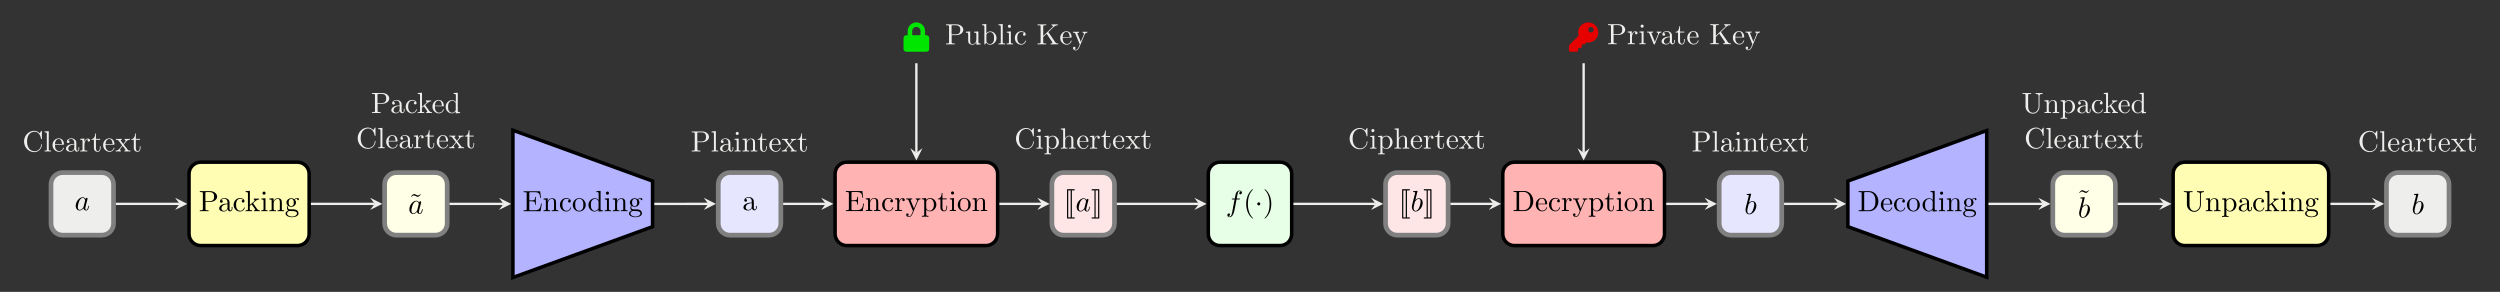 <?xml version="1.0" encoding="UTF-8"?>
<svg xmlns="http://www.w3.org/2000/svg" xmlns:xlink="http://www.w3.org/1999/xlink" width="849.629" height="99.195" viewBox="0 0 849.629 99.195">
<defs>
<g>
<g id="glyph-0-0">
<path d="M 1.156 2.375 C 1.156 2.438 1.203 2.5 1.266 2.5 L 3.672 2.5 C 3.734 2.5 3.781 2.438 3.781 2.375 L 3.781 2.203 C 3.781 2.141 3.734 2.094 3.672 2.094 L 2.797 2.094 L 2.797 -7.078 L 3.672 -7.078 C 3.734 -7.078 3.781 -7.125 3.781 -7.188 L 3.781 -7.359 C 3.781 -7.422 3.734 -7.484 3.672 -7.484 L 1.266 -7.484 C 1.203 -7.484 1.156 -7.422 1.156 -7.359 Z M 2.391 -7.078 L 2.391 2.094 L 1.562 2.094 L 1.562 -7.078 Z M 2.391 -7.078 "/>
</g>
<g id="glyph-0-1">
<path d="M 1.594 2.094 L 1.594 -7.078 L 2.438 -7.078 L 2.438 2.094 Z M 2.844 2.375 L 2.844 -7.359 C 2.844 -7.422 2.797 -7.484 2.734 -7.484 L 0.344 -7.484 C 0.297 -7.484 0.234 -7.422 0.234 -7.359 L 0.234 -7.188 C 0.234 -7.125 0.297 -7.078 0.344 -7.078 L 1.203 -7.078 L 1.203 2.094 L 0.344 2.094 C 0.297 2.094 0.234 2.141 0.234 2.203 L 0.234 2.375 C 0.234 2.438 0.297 2.5 0.344 2.5 L 2.734 2.5 C 2.797 2.5 2.844 2.438 2.844 2.375 Z M 2.844 2.375 "/>
</g>
<g id="glyph-1-0">
<path d="M 3.719 -3.766 C 3.531 -4.141 3.25 -4.406 2.797 -4.406 C 1.641 -4.406 0.406 -2.938 0.406 -1.484 C 0.406 -0.547 0.953 0.109 1.719 0.109 C 1.922 0.109 2.422 0.062 3.016 -0.641 C 3.094 -0.219 3.453 0.109 3.922 0.109 C 4.281 0.109 4.5 -0.125 4.672 -0.438 C 4.828 -0.797 4.969 -1.406 4.969 -1.422 C 4.969 -1.531 4.875 -1.531 4.844 -1.531 C 4.75 -1.531 4.734 -1.484 4.703 -1.344 C 4.531 -0.703 4.359 -0.109 3.953 -0.109 C 3.672 -0.109 3.656 -0.375 3.656 -0.562 C 3.656 -0.781 3.672 -0.875 3.781 -1.312 C 3.891 -1.719 3.906 -1.828 4 -2.203 L 4.359 -3.594 C 4.422 -3.875 4.422 -3.891 4.422 -3.938 C 4.422 -4.109 4.312 -4.203 4.141 -4.203 C 3.891 -4.203 3.75 -3.984 3.719 -3.766 Z M 3.078 -1.188 C 3.016 -1 3.016 -0.984 2.875 -0.812 C 2.438 -0.266 2.031 -0.109 1.75 -0.109 C 1.25 -0.109 1.109 -0.656 1.109 -1.047 C 1.109 -1.547 1.422 -2.766 1.656 -3.234 C 1.969 -3.812 2.406 -4.188 2.812 -4.188 C 3.453 -4.188 3.594 -3.375 3.594 -3.312 C 3.594 -3.25 3.578 -3.188 3.562 -3.141 Z M 3.078 -1.188 "/>
</g>
<g id="glyph-1-1">
<path d="M 3.656 -3.984 L 4.516 -3.984 C 4.719 -3.984 4.812 -3.984 4.812 -4.188 C 4.812 -4.297 4.719 -4.297 4.547 -4.297 L 3.719 -4.297 L 3.922 -5.438 C 3.969 -5.641 4.109 -6.344 4.172 -6.469 C 4.25 -6.656 4.422 -6.812 4.641 -6.812 C 4.672 -6.812 4.938 -6.812 5.125 -6.625 C 4.688 -6.594 4.578 -6.234 4.578 -6.094 C 4.578 -5.859 4.766 -5.734 4.953 -5.734 C 5.219 -5.734 5.5 -5.969 5.5 -6.344 C 5.5 -6.797 5.047 -7.031 4.641 -7.031 C 4.297 -7.031 3.672 -6.844 3.375 -5.859 C 3.312 -5.656 3.281 -5.547 3.047 -4.297 L 2.359 -4.297 C 2.156 -4.297 2.047 -4.297 2.047 -4.109 C 2.047 -3.984 2.141 -3.984 2.328 -3.984 L 2.984 -3.984 L 2.25 -0.047 C 2.062 0.922 1.891 1.828 1.375 1.828 C 1.328 1.828 1.094 1.828 0.891 1.641 C 1.359 1.609 1.453 1.25 1.453 1.109 C 1.453 0.875 1.266 0.75 1.078 0.75 C 0.812 0.75 0.531 0.984 0.531 1.359 C 0.531 1.797 0.969 2.047 1.375 2.047 C 1.922 2.047 2.328 1.453 2.5 1.078 C 2.828 0.453 3.047 -0.75 3.062 -0.828 Z M 3.656 -3.984 "/>
</g>
<g id="glyph-1-2">
<path d="M 2.375 -6.812 C 2.375 -6.812 2.375 -6.922 2.25 -6.922 C 2.031 -6.922 1.297 -6.844 1.031 -6.812 C 0.953 -6.812 0.844 -6.797 0.844 -6.625 C 0.844 -6.5 0.938 -6.5 1.094 -6.5 C 1.562 -6.5 1.578 -6.438 1.578 -6.328 C 1.578 -6.266 1.5 -5.922 1.453 -5.719 L 0.625 -2.469 C 0.516 -1.969 0.469 -1.797 0.469 -1.453 C 0.469 -0.516 1 0.109 1.734 0.109 C 2.906 0.109 4.141 -1.375 4.141 -2.812 C 4.141 -3.719 3.609 -4.406 2.812 -4.406 C 2.359 -4.406 1.938 -4.109 1.641 -3.812 Z M 1.453 -3.047 C 1.5 -3.266 1.5 -3.281 1.594 -3.391 C 2.078 -4.031 2.531 -4.188 2.797 -4.188 C 3.156 -4.188 3.422 -3.891 3.422 -3.25 C 3.422 -2.656 3.094 -1.516 2.906 -1.141 C 2.578 -0.469 2.125 -0.109 1.734 -0.109 C 1.391 -0.109 1.062 -0.375 1.062 -1.109 C 1.062 -1.312 1.062 -1.5 1.219 -2.125 Z M 1.453 -3.047 "/>
</g>
<g id="glyph-2-0">
<path d="M 1.359 -0.781 C 1.359 -0.422 1.328 -0.312 0.562 -0.312 L 0.328 -0.312 L 0.328 0 L 6.078 0 L 6.5 -2.578 L 6.25 -2.578 C 6 -1.031 5.766 -0.312 4.062 -0.312 L 2.734 -0.312 C 2.266 -0.312 2.25 -0.375 2.25 -0.703 L 2.25 -3.375 L 3.141 -3.375 C 4.109 -3.375 4.219 -3.047 4.219 -2.203 L 4.469 -2.203 L 4.469 -4.844 L 4.219 -4.844 C 4.219 -3.984 4.109 -3.672 3.141 -3.672 L 2.25 -3.672 L 2.25 -6.078 C 2.25 -6.406 2.266 -6.469 2.734 -6.469 L 4.016 -6.469 C 5.547 -6.469 5.812 -5.922 5.969 -4.531 L 6.219 -4.531 L 5.938 -6.781 L 0.328 -6.781 L 0.328 -6.469 L 0.562 -6.469 C 1.328 -6.469 1.359 -6.359 1.359 -6 Z M 1.359 -0.781 "/>
</g>
<g id="glyph-2-1">
<path d="M 1.094 -3.422 L 1.094 -0.75 C 1.094 -0.312 0.984 -0.312 0.312 -0.312 L 0.312 0 C 0.672 -0.016 1.172 -0.031 1.453 -0.031 C 1.703 -0.031 2.219 -0.016 2.562 0 L 2.562 -0.312 C 1.891 -0.312 1.781 -0.312 1.781 -0.75 L 1.781 -2.594 C 1.781 -3.625 2.5 -4.188 3.125 -4.188 C 3.766 -4.188 3.875 -3.656 3.875 -3.078 L 3.875 -0.75 C 3.875 -0.312 3.766 -0.312 3.094 -0.312 L 3.094 0 C 3.438 -0.016 3.953 -0.031 4.219 -0.031 C 4.469 -0.031 5 -0.016 5.328 0 L 5.328 -0.312 C 4.812 -0.312 4.562 -0.312 4.562 -0.609 L 4.562 -2.516 C 4.562 -3.375 4.562 -3.672 4.25 -4.031 C 4.109 -4.203 3.781 -4.406 3.203 -4.406 C 2.469 -4.406 2 -3.984 1.719 -3.359 L 1.719 -4.406 L 0.312 -4.297 L 0.312 -3.984 C 1.016 -3.984 1.094 -3.922 1.094 -3.422 Z M 1.094 -3.422 "/>
</g>
<g id="glyph-2-2">
<path d="M 1.172 -2.172 C 1.172 -3.797 1.984 -4.219 2.516 -4.219 C 2.609 -4.219 3.234 -4.203 3.578 -3.844 C 3.172 -3.812 3.109 -3.516 3.109 -3.391 C 3.109 -3.125 3.297 -2.938 3.562 -2.938 C 3.828 -2.938 4.031 -3.094 4.031 -3.406 C 4.031 -4.078 3.266 -4.469 2.5 -4.469 C 1.25 -4.469 0.344 -3.391 0.344 -2.156 C 0.344 -0.875 1.328 0.109 2.484 0.109 C 3.812 0.109 4.141 -1.094 4.141 -1.188 C 4.141 -1.281 4.031 -1.281 4 -1.281 C 3.922 -1.281 3.891 -1.25 3.875 -1.188 C 3.594 -0.266 2.938 -0.141 2.578 -0.141 C 2.047 -0.141 1.172 -0.562 1.172 -2.172 Z M 1.172 -2.172 "/>
</g>
<g id="glyph-2-3">
<path d="M 1.672 -3.312 L 1.672 -4.406 L 0.281 -4.297 L 0.281 -3.984 C 0.984 -3.984 1.062 -3.922 1.062 -3.422 L 1.062 -0.75 C 1.062 -0.312 0.953 -0.312 0.281 -0.312 L 0.281 0 C 0.672 -0.016 1.141 -0.031 1.422 -0.031 C 1.812 -0.031 2.281 -0.031 2.688 0 L 2.688 -0.312 L 2.469 -0.312 C 1.734 -0.312 1.719 -0.422 1.719 -0.781 L 1.719 -2.312 C 1.719 -3.297 2.141 -4.188 2.891 -4.188 C 2.953 -4.188 2.984 -4.188 3 -4.172 C 2.969 -4.172 2.766 -4.047 2.766 -3.781 C 2.766 -3.516 2.984 -3.359 3.203 -3.359 C 3.375 -3.359 3.625 -3.484 3.625 -3.797 C 3.625 -4.109 3.312 -4.406 2.891 -4.406 C 2.156 -4.406 1.797 -3.734 1.672 -3.312 Z M 1.672 -3.312 "/>
</g>
<g id="glyph-2-4">
<path d="M 4.141 -3.344 C 4.391 -3.984 4.906 -3.984 5.062 -3.984 L 5.062 -4.297 C 4.828 -4.281 4.547 -4.266 4.312 -4.266 C 4.141 -4.266 3.672 -4.281 3.453 -4.297 L 3.453 -3.984 C 3.766 -3.984 3.922 -3.812 3.922 -3.562 C 3.922 -3.453 3.906 -3.438 3.859 -3.312 L 2.844 -0.875 L 1.75 -3.547 C 1.703 -3.656 1.688 -3.688 1.688 -3.734 C 1.688 -3.984 2.047 -3.984 2.25 -3.984 L 2.25 -4.297 C 1.984 -4.281 1.328 -4.266 1.156 -4.266 C 0.891 -4.266 0.484 -4.281 0.188 -4.297 L 0.188 -3.984 C 0.672 -3.984 0.859 -3.984 1 -3.641 L 2.5 0 C 2.438 0.125 2.297 0.453 2.25 0.594 C 2.031 1.141 1.75 1.828 1.109 1.828 C 1.062 1.828 0.828 1.828 0.641 1.641 C 0.953 1.609 1.031 1.391 1.031 1.219 C 1.031 0.969 0.844 0.812 0.609 0.812 C 0.406 0.812 0.188 0.938 0.188 1.234 C 0.188 1.688 0.609 2.047 1.109 2.047 C 1.734 2.047 2.141 1.469 2.375 0.906 Z M 4.141 -3.344 "/>
</g>
<g id="glyph-2-5">
<path d="M 1.719 -3.75 L 1.719 -4.406 L 0.281 -4.297 L 0.281 -3.984 C 0.984 -3.984 1.062 -3.922 1.062 -3.484 L 1.062 1.172 C 1.062 1.625 0.953 1.625 0.281 1.625 L 0.281 1.938 C 0.625 1.922 1.141 1.906 1.391 1.906 C 1.672 1.906 2.172 1.922 2.516 1.938 L 2.516 1.625 C 1.859 1.625 1.75 1.625 1.75 1.172 L 1.75 -0.594 C 1.797 -0.422 2.219 0.109 2.969 0.109 C 4.156 0.109 5.188 -0.875 5.188 -2.156 C 5.188 -3.422 4.234 -4.406 3.109 -4.406 C 2.328 -4.406 1.906 -3.969 1.719 -3.75 Z M 1.75 -1.141 L 1.75 -3.359 C 2.031 -3.875 2.516 -4.156 3.031 -4.156 C 3.766 -4.156 4.359 -3.281 4.359 -2.156 C 4.359 -0.953 3.672 -0.109 2.938 -0.109 C 2.531 -0.109 2.156 -0.312 1.891 -0.719 C 1.75 -0.922 1.75 -0.938 1.75 -1.141 Z M 1.75 -1.141 "/>
</g>
<g id="glyph-2-6">
<path d="M 1.719 -3.984 L 3.156 -3.984 L 3.156 -4.297 L 1.719 -4.297 L 1.719 -6.125 L 1.469 -6.125 C 1.469 -5.312 1.172 -4.25 0.188 -4.203 L 0.188 -3.984 L 1.031 -3.984 L 1.031 -1.234 C 1.031 -0.016 1.969 0.109 2.328 0.109 C 3.031 0.109 3.312 -0.594 3.312 -1.234 L 3.312 -1.797 L 3.062 -1.797 L 3.062 -1.25 C 3.062 -0.516 2.766 -0.141 2.391 -0.141 C 1.719 -0.141 1.719 -1.047 1.719 -1.219 Z M 1.719 -3.984 "/>
</g>
<g id="glyph-2-7">
<path d="M 1.766 -4.406 L 0.375 -4.297 L 0.375 -3.984 C 1.016 -3.984 1.109 -3.922 1.109 -3.438 L 1.109 -0.75 C 1.109 -0.312 1 -0.312 0.328 -0.312 L 0.328 0 C 0.641 -0.016 1.188 -0.031 1.422 -0.031 C 1.781 -0.031 2.125 -0.016 2.469 0 L 2.469 -0.312 C 1.797 -0.312 1.766 -0.359 1.766 -0.75 Z M 1.797 -6.141 C 1.797 -6.453 1.562 -6.672 1.281 -6.672 C 0.969 -6.672 0.75 -6.406 0.75 -6.141 C 0.75 -5.875 0.969 -5.609 1.281 -5.609 C 1.562 -5.609 1.797 -5.828 1.797 -6.141 Z M 1.797 -6.141 "/>
</g>
<g id="glyph-2-8">
<path d="M 4.688 -2.141 C 4.688 -3.406 3.703 -4.469 2.5 -4.469 C 1.25 -4.469 0.281 -3.375 0.281 -2.141 C 0.281 -0.844 1.312 0.109 2.484 0.109 C 3.688 0.109 4.688 -0.875 4.688 -2.141 Z M 2.5 -0.141 C 2.062 -0.141 1.625 -0.344 1.359 -0.812 C 1.109 -1.25 1.109 -1.859 1.109 -2.219 C 1.109 -2.609 1.109 -3.141 1.344 -3.578 C 1.609 -4.031 2.078 -4.25 2.484 -4.25 C 2.922 -4.25 3.344 -4.031 3.609 -3.594 C 3.875 -3.172 3.875 -2.594 3.875 -2.219 C 3.875 -1.859 3.875 -1.312 3.656 -0.875 C 3.422 -0.422 2.984 -0.141 2.5 -0.141 Z M 2.5 -0.141 "/>
</g>
<g id="glyph-2-9">
<path d="M 3.312 -0.75 C 3.359 -0.359 3.625 0.062 4.094 0.062 C 4.312 0.062 4.922 -0.078 4.922 -0.891 L 4.922 -1.453 L 4.672 -1.453 L 4.672 -0.891 C 4.672 -0.312 4.422 -0.25 4.312 -0.25 C 3.984 -0.25 3.938 -0.703 3.938 -0.75 L 3.938 -2.734 C 3.938 -3.156 3.938 -3.547 3.578 -3.922 C 3.188 -4.312 2.688 -4.469 2.219 -4.469 C 1.391 -4.469 0.703 -4 0.703 -3.344 C 0.703 -3.047 0.906 -2.875 1.172 -2.875 C 1.453 -2.875 1.625 -3.078 1.625 -3.328 C 1.625 -3.453 1.578 -3.781 1.109 -3.781 C 1.391 -4.141 1.875 -4.25 2.188 -4.25 C 2.688 -4.25 3.25 -3.859 3.25 -2.969 L 3.25 -2.609 C 2.734 -2.578 2.047 -2.547 1.422 -2.25 C 0.672 -1.906 0.422 -1.391 0.422 -0.953 C 0.422 -0.141 1.391 0.109 2.016 0.109 C 2.672 0.109 3.125 -0.297 3.312 -0.75 Z M 3.25 -2.391 L 3.25 -1.391 C 3.25 -0.453 2.531 -0.109 2.078 -0.109 C 1.594 -0.109 1.188 -0.453 1.188 -0.953 C 1.188 -1.5 1.609 -2.328 3.25 -2.391 Z M 3.25 -2.391 "/>
</g>
<g id="glyph-2-10">
<path d="M 3.781 -0.547 L 3.781 0.109 L 5.25 0 L 5.25 -0.312 C 4.562 -0.312 4.469 -0.375 4.469 -0.875 L 4.469 -6.922 L 3.047 -6.812 L 3.047 -6.5 C 3.734 -6.5 3.812 -6.438 3.812 -5.938 L 3.812 -3.781 C 3.531 -4.141 3.094 -4.406 2.562 -4.406 C 1.391 -4.406 0.344 -3.422 0.344 -2.141 C 0.344 -0.875 1.312 0.109 2.453 0.109 C 3.094 0.109 3.531 -0.234 3.781 -0.547 Z M 3.781 -3.219 L 3.781 -1.172 C 3.781 -1 3.781 -0.984 3.672 -0.812 C 3.375 -0.328 2.938 -0.109 2.5 -0.109 C 2.047 -0.109 1.688 -0.375 1.453 -0.75 C 1.203 -1.156 1.172 -1.719 1.172 -2.141 C 1.172 -2.5 1.188 -3.094 1.469 -3.547 C 1.688 -3.859 2.062 -4.188 2.609 -4.188 C 2.953 -4.188 3.375 -4.031 3.672 -3.594 C 3.781 -3.422 3.781 -3.406 3.781 -3.219 Z M 3.781 -3.219 "/>
</g>
<g id="glyph-2-11">
<path d="M 2.219 -1.719 C 1.344 -1.719 1.344 -2.719 1.344 -2.938 C 1.344 -3.203 1.359 -3.531 1.5 -3.781 C 1.578 -3.891 1.812 -4.172 2.219 -4.172 C 3.078 -4.172 3.078 -3.188 3.078 -2.953 C 3.078 -2.688 3.078 -2.359 2.922 -2.109 C 2.844 -2 2.609 -1.719 2.219 -1.719 Z M 1.062 -1.328 C 1.062 -1.359 1.062 -1.594 1.219 -1.797 C 1.609 -1.516 2.031 -1.484 2.219 -1.484 C 3.141 -1.484 3.828 -2.172 3.828 -2.938 C 3.828 -3.312 3.672 -3.672 3.422 -3.906 C 3.781 -4.25 4.141 -4.297 4.312 -4.297 C 4.344 -4.297 4.391 -4.297 4.422 -4.281 C 4.312 -4.25 4.25 -4.141 4.25 -4.016 C 4.25 -3.844 4.391 -3.734 4.547 -3.734 C 4.641 -3.734 4.828 -3.797 4.828 -4.031 C 4.828 -4.203 4.719 -4.516 4.328 -4.516 C 4.125 -4.516 3.688 -4.453 3.266 -4.047 C 2.844 -4.375 2.438 -4.406 2.219 -4.406 C 1.281 -4.406 0.594 -3.719 0.594 -2.953 C 0.594 -2.516 0.812 -2.141 1.062 -1.922 C 0.938 -1.781 0.75 -1.453 0.75 -1.094 C 0.75 -0.781 0.891 -0.406 1.203 -0.203 C 0.594 -0.047 0.281 0.391 0.281 0.781 C 0.281 1.5 1.266 2.047 2.484 2.047 C 3.656 2.047 4.688 1.547 4.688 0.766 C 4.688 0.422 4.562 -0.094 4.047 -0.375 C 3.516 -0.641 2.938 -0.641 2.328 -0.641 C 2.078 -0.641 1.656 -0.641 1.578 -0.656 C 1.266 -0.703 1.062 -1 1.062 -1.328 Z M 2.5 1.828 C 1.484 1.828 0.797 1.312 0.797 0.781 C 0.797 0.328 1.172 -0.047 1.609 -0.062 L 2.203 -0.062 C 3.062 -0.062 4.172 -0.062 4.172 0.781 C 4.172 1.328 3.469 1.828 2.5 1.828 Z M 2.5 1.828 "/>
</g>
<g id="glyph-2-12">
<path d="M 4.141 -6.516 L 3.984 -6.656 C 3.984 -6.656 3.609 -6.188 3.172 -6.188 C 2.938 -6.188 2.688 -6.328 2.516 -6.438 C 2.25 -6.594 2.078 -6.656 1.906 -6.656 C 1.531 -6.656 1.328 -6.438 0.828 -5.875 L 0.984 -5.734 C 0.984 -5.734 1.359 -6.203 1.797 -6.203 C 2.031 -6.203 2.281 -6.062 2.453 -5.969 C 2.719 -5.797 2.906 -5.734 3.078 -5.734 C 3.453 -5.734 3.641 -5.953 4.141 -6.516 Z M 4.141 -6.516 "/>
</g>
<g id="glyph-2-13">
<path d="M 2.266 -3.156 L 3.953 -3.156 C 5.141 -3.156 6.219 -3.953 6.219 -4.953 C 6.219 -5.938 5.234 -6.812 3.875 -6.812 L 0.344 -6.812 L 0.344 -6.5 L 0.594 -6.5 C 1.359 -6.5 1.375 -6.391 1.375 -6.031 L 1.375 -0.781 C 1.375 -0.422 1.359 -0.312 0.594 -0.312 L 0.344 -0.312 L 0.344 0 C 0.703 -0.031 1.438 -0.031 1.812 -0.031 C 2.188 -0.031 2.938 -0.031 3.297 0 L 3.297 -0.312 L 3.047 -0.312 C 2.281 -0.312 2.266 -0.422 2.266 -0.781 Z M 2.234 -3.406 L 2.234 -6.094 C 2.234 -6.438 2.25 -6.5 2.719 -6.5 L 3.609 -6.5 C 5.188 -6.5 5.188 -5.438 5.188 -4.953 C 5.188 -4.484 5.188 -3.406 3.609 -3.406 Z M 2.234 -3.406 "/>
</g>
<g id="glyph-2-14">
<path d="M 1.062 -0.75 C 1.062 -0.312 0.953 -0.312 0.281 -0.312 L 0.281 0 C 0.609 -0.016 1.078 -0.031 1.359 -0.031 C 1.672 -0.031 2.062 -0.016 2.469 0 L 2.469 -0.312 C 1.797 -0.312 1.688 -0.312 1.688 -0.75 L 1.688 -1.781 L 2.328 -2.328 C 3.094 -1.281 3.516 -0.719 3.516 -0.531 C 3.516 -0.344 3.344 -0.312 3.156 -0.312 L 3.156 0 C 3.422 -0.016 4.016 -0.031 4.234 -0.031 C 4.516 -0.031 4.812 -0.016 5.094 0 L 5.094 -0.312 C 4.719 -0.312 4.5 -0.312 4.125 -0.844 L 2.859 -2.625 C 2.844 -2.641 2.797 -2.703 2.797 -2.734 C 2.797 -2.766 3.516 -3.375 3.609 -3.453 C 4.234 -3.953 4.656 -3.984 4.859 -3.984 L 4.859 -4.297 C 4.578 -4.266 4.453 -4.266 4.172 -4.266 C 3.812 -4.266 3.188 -4.281 3.047 -4.297 L 3.047 -3.984 C 3.234 -3.984 3.344 -3.875 3.344 -3.734 C 3.344 -3.531 3.203 -3.422 3.125 -3.344 L 1.719 -2.141 L 1.719 -6.922 L 0.281 -6.812 L 0.281 -6.5 C 0.984 -6.5 1.062 -6.438 1.062 -5.938 Z M 1.062 -0.75 "/>
</g>
<g id="glyph-2-15">
<path d="M 3.297 2.391 C 3.297 2.359 3.297 2.344 3.125 2.172 C 1.891 0.922 1.562 -0.969 1.562 -2.5 C 1.562 -4.234 1.938 -5.969 3.172 -7.203 C 3.297 -7.328 3.297 -7.344 3.297 -7.375 C 3.297 -7.453 3.266 -7.484 3.203 -7.484 C 3.094 -7.484 2.203 -6.797 1.609 -5.531 C 1.109 -4.438 0.984 -3.328 0.984 -2.5 C 0.984 -1.719 1.094 -0.516 1.641 0.625 C 2.25 1.844 3.094 2.5 3.203 2.5 C 3.266 2.5 3.297 2.469 3.297 2.391 Z M 3.297 2.391 "/>
</g>
<g id="glyph-2-16">
<path d="M 2.875 -2.5 C 2.875 -3.266 2.766 -4.469 2.219 -5.609 C 1.625 -6.828 0.766 -7.484 0.672 -7.484 C 0.609 -7.484 0.562 -7.438 0.562 -7.375 C 0.562 -7.344 0.562 -7.328 0.75 -7.141 C 1.734 -6.156 2.297 -4.578 2.297 -2.5 C 2.297 -0.781 1.938 0.969 0.703 2.219 C 0.562 2.344 0.562 2.359 0.562 2.391 C 0.562 2.453 0.609 2.5 0.672 2.5 C 0.766 2.5 1.672 1.812 2.25 0.547 C 2.766 -0.547 2.875 -1.656 2.875 -2.5 Z M 2.875 -2.5 "/>
</g>
<g id="glyph-2-17">
<path d="M 0.344 -6.812 L 0.344 -6.5 L 0.594 -6.5 C 1.359 -6.5 1.375 -6.391 1.375 -6.031 L 1.375 -0.781 C 1.375 -0.422 1.359 -0.312 0.594 -0.312 L 0.344 -0.312 L 0.344 0 L 4 0 C 5.672 0 7.047 -1.469 7.047 -3.344 C 7.047 -5.25 5.703 -6.812 4 -6.812 Z M 2.719 -0.312 C 2.25 -0.312 2.234 -0.375 2.234 -0.703 L 2.234 -6.094 C 2.234 -6.438 2.25 -6.5 2.719 -6.5 L 3.719 -6.5 C 4.344 -6.5 5.031 -6.281 5.531 -5.578 C 5.969 -4.984 6.047 -4.125 6.047 -3.344 C 6.047 -2.25 5.859 -1.641 5.5 -1.156 C 5.297 -0.891 4.734 -0.312 3.734 -0.312 Z M 2.719 -0.312 "/>
</g>
<g id="glyph-2-18">
<path d="M 1.109 -2.516 C 1.172 -4 2.016 -4.25 2.359 -4.25 C 3.375 -4.25 3.484 -2.906 3.484 -2.516 Z M 1.109 -2.297 L 3.891 -2.297 C 4.109 -2.297 4.141 -2.297 4.141 -2.516 C 4.141 -3.5 3.594 -4.469 2.359 -4.469 C 1.203 -4.469 0.281 -3.438 0.281 -2.188 C 0.281 -0.859 1.328 0.109 2.469 0.109 C 3.688 0.109 4.141 -1 4.141 -1.188 C 4.141 -1.281 4.062 -1.312 4 -1.312 C 3.922 -1.312 3.891 -1.25 3.875 -1.172 C 3.531 -0.141 2.625 -0.141 2.531 -0.141 C 2.031 -0.141 1.641 -0.438 1.406 -0.812 C 1.109 -1.281 1.109 -1.938 1.109 -2.297 Z M 1.109 -2.297 "/>
</g>
<g id="glyph-2-19">
<path d="M 5.797 -2.297 C 5.797 -0.891 4.828 -0.094 3.891 -0.094 C 3.422 -0.094 2.25 -0.344 2.25 -2.234 L 2.25 -6.031 C 2.25 -6.391 2.266 -6.5 3.031 -6.5 L 3.266 -6.5 L 3.266 -6.812 C 2.922 -6.781 2.188 -6.781 1.797 -6.781 C 1.422 -6.781 0.672 -6.781 0.328 -6.812 L 0.328 -6.5 L 0.562 -6.5 C 1.328 -6.5 1.359 -6.391 1.359 -6.031 L 1.359 -2.266 C 1.359 -0.875 2.516 0.219 3.875 0.219 C 5.016 0.219 5.906 -0.703 6.078 -1.844 C 6.109 -2.047 6.109 -2.141 6.109 -2.531 L 6.109 -5.719 C 6.109 -6.047 6.109 -6.5 7.141 -6.5 L 7.141 -6.812 C 6.781 -6.797 6.297 -6.781 5.969 -6.781 C 5.609 -6.781 5.141 -6.797 4.781 -6.812 L 4.781 -6.5 C 5.797 -6.5 5.797 -6.031 5.797 -5.766 Z M 5.797 -2.297 "/>
</g>
<g id="glyph-2-20">
<path d="M 0.562 -3.406 C 0.562 -1.344 2.172 0.219 4.031 0.219 C 5.656 0.219 6.625 -1.172 6.625 -2.328 C 6.625 -2.422 6.625 -2.5 6.5 -2.5 C 6.391 -2.5 6.391 -2.438 6.375 -2.328 C 6.297 -0.906 5.234 -0.094 4.141 -0.094 C 3.531 -0.094 1.578 -0.422 1.578 -3.406 C 1.578 -6.375 3.531 -6.719 4.141 -6.719 C 5.219 -6.719 6.109 -5.812 6.312 -4.359 C 6.328 -4.219 6.328 -4.188 6.469 -4.188 C 6.625 -4.188 6.625 -4.219 6.625 -4.422 L 6.625 -6.781 C 6.625 -6.953 6.625 -7.031 6.516 -7.031 C 6.484 -7.031 6.438 -7.031 6.359 -6.906 L 5.859 -6.172 C 5.5 -6.531 4.984 -7.031 4.031 -7.031 C 2.156 -7.031 0.562 -5.438 0.562 -3.406 Z M 0.562 -3.406 "/>
</g>
<g id="glyph-2-21">
<path d="M 1.766 -6.922 L 0.328 -6.812 L 0.328 -6.5 C 1.031 -6.5 1.109 -6.438 1.109 -5.938 L 1.109 -0.75 C 1.109 -0.312 1 -0.312 0.328 -0.312 L 0.328 0 C 0.656 -0.016 1.188 -0.031 1.438 -0.031 C 1.688 -0.031 2.172 -0.016 2.547 0 L 2.547 -0.312 C 1.875 -0.312 1.766 -0.312 1.766 -0.75 Z M 1.766 -6.922 "/>
</g>
<g id="glyph-2-22">
<path d="M 2.859 -2.344 C 3.156 -2.719 3.531 -3.203 3.781 -3.469 C 4.094 -3.828 4.5 -3.984 4.969 -3.984 L 4.969 -4.297 C 4.703 -4.281 4.406 -4.266 4.141 -4.266 C 3.844 -4.266 3.312 -4.281 3.188 -4.297 L 3.188 -3.984 C 3.406 -3.969 3.484 -3.844 3.484 -3.672 C 3.484 -3.516 3.375 -3.391 3.328 -3.328 L 2.719 -2.547 L 1.938 -3.562 C 1.844 -3.656 1.844 -3.672 1.844 -3.734 C 1.844 -3.891 2 -3.984 2.188 -3.984 L 2.188 -4.297 C 1.938 -4.281 1.281 -4.266 1.109 -4.266 C 0.906 -4.266 0.438 -4.281 0.172 -4.297 L 0.172 -3.984 C 0.875 -3.984 0.875 -3.984 1.344 -3.375 L 2.328 -2.094 L 1.391 -0.906 C 0.922 -0.328 0.328 -0.312 0.125 -0.312 L 0.125 0 C 0.375 -0.016 0.688 -0.031 0.953 -0.031 C 1.234 -0.031 1.656 -0.016 1.891 0 L 1.891 -0.312 C 1.672 -0.344 1.609 -0.469 1.609 -0.625 C 1.609 -0.844 1.891 -1.172 2.5 -1.891 L 3.266 -0.891 C 3.344 -0.781 3.469 -0.625 3.469 -0.562 C 3.469 -0.469 3.375 -0.312 3.109 -0.312 L 3.109 0 C 3.406 -0.016 3.969 -0.031 4.188 -0.031 C 4.453 -0.031 4.844 -0.016 5.141 0 L 5.141 -0.312 C 4.609 -0.312 4.422 -0.328 4.203 -0.625 Z M 2.859 -2.344 "/>
</g>
<g id="glyph-2-23">
<path d="M 1.094 -0.75 C 1.094 -0.312 0.984 -0.312 0.312 -0.312 L 0.312 0 C 0.672 -0.016 1.172 -0.031 1.453 -0.031 C 1.703 -0.031 2.219 -0.016 2.562 0 L 2.562 -0.312 C 1.891 -0.312 1.781 -0.312 1.781 -0.75 L 1.781 -2.594 C 1.781 -3.625 2.5 -4.188 3.125 -4.188 C 3.766 -4.188 3.875 -3.656 3.875 -3.078 L 3.875 -0.75 C 3.875 -0.312 3.766 -0.312 3.094 -0.312 L 3.094 0 C 3.438 -0.016 3.953 -0.031 4.219 -0.031 C 4.469 -0.031 5 -0.016 5.328 0 L 5.328 -0.312 C 4.812 -0.312 4.562 -0.312 4.562 -0.609 L 4.562 -2.516 C 4.562 -3.375 4.562 -3.672 4.25 -4.031 C 4.109 -4.203 3.781 -4.406 3.203 -4.406 C 2.359 -4.406 1.922 -3.812 1.75 -3.422 L 1.75 -6.922 L 0.312 -6.812 L 0.312 -6.5 C 1.016 -6.5 1.094 -6.438 1.094 -5.938 Z M 1.094 -0.75 "/>
</g>
<g id="glyph-2-24">
<path d="M 3.891 -0.781 L 3.891 0.109 L 5.328 0 L 5.328 -0.312 C 4.641 -0.312 4.562 -0.375 4.562 -0.875 L 4.562 -4.406 L 3.094 -4.297 L 3.094 -3.984 C 3.781 -3.984 3.875 -3.922 3.875 -3.422 L 3.875 -1.656 C 3.875 -0.781 3.391 -0.109 2.656 -0.109 C 1.828 -0.109 1.781 -0.578 1.781 -1.094 L 1.781 -4.406 L 0.312 -4.297 L 0.312 -3.984 C 1.094 -3.984 1.094 -3.953 1.094 -3.078 L 1.094 -1.578 C 1.094 -0.797 1.094 0.109 2.609 0.109 C 3.172 0.109 3.609 -0.172 3.891 -0.781 Z M 3.891 -0.781 "/>
</g>
<g id="glyph-2-25">
<path d="M 1.719 -3.766 L 1.719 -6.922 L 0.281 -6.812 L 0.281 -6.5 C 0.984 -6.5 1.062 -6.438 1.062 -5.938 L 1.062 0 L 1.312 0 C 1.312 -0.016 1.391 -0.156 1.672 -0.625 C 1.812 -0.391 2.234 0.109 2.969 0.109 C 4.156 0.109 5.188 -0.875 5.188 -2.156 C 5.188 -3.422 4.219 -4.406 3.078 -4.406 C 2.297 -4.406 1.875 -3.938 1.719 -3.766 Z M 1.75 -1.141 L 1.75 -3.188 C 1.75 -3.375 1.75 -3.391 1.859 -3.547 C 2.25 -4.109 2.797 -4.188 3.031 -4.188 C 3.484 -4.188 3.844 -3.922 4.078 -3.547 C 4.344 -3.141 4.359 -2.578 4.359 -2.156 C 4.359 -1.797 4.344 -1.203 4.062 -0.75 C 3.844 -0.438 3.469 -0.109 2.938 -0.109 C 2.484 -0.109 2.125 -0.344 1.891 -0.719 C 1.75 -0.922 1.75 -0.953 1.75 -1.141 Z M 1.75 -1.141 "/>
</g>
<g id="glyph-2-26">
<path d="M 3.984 -4.172 L 5.781 -5.906 C 5.859 -5.984 6.391 -6.484 7.203 -6.5 L 7.203 -6.812 C 6.938 -6.781 6.625 -6.781 6.344 -6.781 C 5.984 -6.781 5.422 -6.781 5.078 -6.812 L 5.078 -6.5 C 5.484 -6.484 5.547 -6.266 5.547 -6.172 C 5.547 -6.016 5.438 -5.906 5.359 -5.844 L 2.25 -2.859 L 2.25 -6.031 C 2.25 -6.391 2.266 -6.5 3.031 -6.5 L 3.266 -6.5 L 3.266 -6.812 C 2.922 -6.781 2.188 -6.781 1.797 -6.781 C 1.422 -6.781 0.672 -6.781 0.328 -6.812 L 0.328 -6.5 L 0.562 -6.5 C 1.328 -6.5 1.359 -6.391 1.359 -6.031 L 1.359 -0.781 C 1.359 -0.422 1.328 -0.312 0.562 -0.312 L 0.328 -0.312 L 0.328 0 C 0.672 -0.031 1.422 -0.031 1.797 -0.031 C 2.172 -0.031 2.922 -0.031 3.266 0 L 3.266 -0.312 L 3.031 -0.312 C 2.266 -0.312 2.25 -0.422 2.25 -0.781 L 2.25 -2.516 L 3.406 -3.625 L 5.203 -0.953 C 5.266 -0.859 5.359 -0.734 5.359 -0.609 C 5.359 -0.312 4.969 -0.312 4.766 -0.312 L 4.766 0 C 5.109 -0.031 5.812 -0.031 6.188 -0.031 C 6.547 -0.031 6.922 -0.016 7.344 0 L 7.344 -0.312 C 6.797 -0.312 6.594 -0.344 6.297 -0.781 Z M 3.984 -4.172 "/>
</g>
<g id="glyph-2-27">
<path d="M 4.141 -3.312 C 4.234 -3.547 4.406 -3.984 5.062 -3.984 L 5.062 -4.297 C 4.828 -4.281 4.547 -4.266 4.312 -4.266 C 4.078 -4.266 3.625 -4.281 3.453 -4.297 L 3.453 -3.984 C 3.812 -3.984 3.922 -3.75 3.922 -3.562 C 3.922 -3.469 3.906 -3.422 3.875 -3.312 L 2.844 -0.781 L 1.734 -3.562 C 1.672 -3.688 1.672 -3.703 1.672 -3.734 C 1.672 -3.984 2.062 -3.984 2.25 -3.984 L 2.25 -4.297 C 1.938 -4.281 1.391 -4.266 1.156 -4.266 C 0.891 -4.266 0.484 -4.281 0.188 -4.297 L 0.188 -3.984 C 0.812 -3.984 0.859 -3.922 0.984 -3.625 L 2.422 -0.078 C 2.484 0.062 2.5 0.109 2.625 0.109 C 2.766 0.109 2.797 0.016 2.844 -0.078 Z M 4.141 -3.312 "/>
</g>
<g id="glyph-3-0">
<path d="M 1.906 -2.5 C 1.906 -2.781 1.672 -3.016 1.391 -3.016 C 1.094 -3.016 0.859 -2.781 0.859 -2.5 C 0.859 -2.203 1.094 -1.969 1.391 -1.969 C 1.672 -1.969 1.906 -2.203 1.906 -2.5 Z M 1.906 -2.5 "/>
</g>
<g id="glyph-4-0">
<path d="M 7.781 -4.359 L 7.312 -4.359 L 7.312 -5.766 C 7.312 -7.391 6 -8.719 4.359 -8.719 C 2.734 -8.719 1.406 -7.391 1.406 -5.766 L 1.406 -4.359 L 0.938 -4.359 C 0.422 -4.359 0 -3.953 0 -3.422 L 0 0.312 C 0 0.828 0.422 1.25 0.938 1.25 L 7.781 1.25 C 8.297 1.25 8.719 0.828 8.719 0.312 L 8.719 -3.422 C 8.719 -3.953 8.297 -4.359 7.781 -4.359 Z M 5.766 -4.359 L 2.953 -4.359 L 2.953 -5.766 C 2.953 -6.547 3.594 -7.172 4.359 -7.172 C 5.141 -7.172 5.766 -6.547 5.766 -5.766 Z M 5.766 -4.359 "/>
</g>
<g id="glyph-5-0">
<path d="M 9.969 -5.297 C 9.969 -7.188 8.438 -8.719 6.547 -8.719 C 4.641 -8.719 3.109 -7.188 3.109 -5.297 C 3.109 -4.922 3.188 -4.562 3.297 -4.234 L 0.141 -1.062 C 0.047 -0.984 0 -0.859 0 -0.734 L 0 0.781 C 0 1.031 0.203 1.25 0.469 1.25 L 2.656 1.25 C 2.906 1.25 3.109 1.031 3.109 0.781 L 3.109 0 L 3.891 0 C 4.156 0 4.359 -0.203 4.359 -0.469 L 4.359 -1.25 L 5.078 -1.25 C 5.219 -1.25 5.344 -1.312 5.438 -1.406 L 5.906 -1.922 C 6.109 -1.891 6.312 -1.875 6.547 -1.875 C 8.438 -1.875 9.969 -3.406 9.969 -5.297 Z M 6.547 -6.234 C 6.547 -6.75 6.953 -7.172 7.484 -7.172 C 8 -7.172 8.406 -6.75 8.406 -6.234 C 8.406 -5.719 8 -5.297 7.484 -5.297 C 6.953 -5.297 6.547 -5.719 6.547 -6.234 Z M 6.547 -6.234 "/>
</g>
</g>
<clipPath id="clip-0">
<path clip-rule="nonzero" d="M 0 0 L 849.629 0 L 849.629 99.195 L 0 99.195 Z M 0 0 "/>
</clipPath>
<clipPath id="clip-1">
<path clip-rule="nonzero" d="M 334 36 L 402 36 L 402 99.195 L 334 99.195 Z M 334 36 "/>
</clipPath>
<clipPath id="clip-2">
<path clip-rule="nonzero" d="M 266 38 L 356 38 L 356 99.195 L 266 99.195 Z M 266 38 "/>
</clipPath>
<clipPath id="clip-3">
<path clip-rule="nonzero" d="M 221 36 L 288 36 L 288 99.195 L 221 99.195 Z M 221 36 "/>
</clipPath>
<clipPath id="clip-4">
<path clip-rule="nonzero" d="M 157 27 L 239 27 L 239 99.195 L 157 99.195 Z M 157 27 "/>
</clipPath>
<clipPath id="clip-5">
<path clip-rule="nonzero" d="M 108 36 L 175 36 L 175 99.195 L 108 99.195 Z M 108 36 "/>
</clipPath>
<clipPath id="clip-6">
<path clip-rule="nonzero" d="M 47 38 L 122 38 L 122 99.195 L 47 99.195 Z M 47 38 "/>
</clipPath>
<clipPath id="clip-7">
<path clip-rule="nonzero" d="M 0 36 L 62 36 L 62 99.195 L 0 99.195 Z M 0 36 "/>
</clipPath>
<clipPath id="clip-8">
<path clip-rule="nonzero" d="M 393 38 L 456 38 L 456 99.195 L 393 99.195 Z M 393 38 "/>
</clipPath>
<clipPath id="clip-9">
<path clip-rule="nonzero" d="M 448 36 L 515 36 L 515 99.195 L 448 99.195 Z M 448 36 "/>
</clipPath>
<clipPath id="clip-10">
<path clip-rule="nonzero" d="M 493 38 L 583 38 L 583 99.195 L 493 99.195 Z M 493 38 "/>
</clipPath>
<clipPath id="clip-11">
<path clip-rule="nonzero" d="M 561 36 L 629 36 L 629 99.195 L 561 99.195 Z M 561 36 "/>
</clipPath>
<clipPath id="clip-12">
<path clip-rule="nonzero" d="M 611 27 L 693 27 L 693 99.195 L 611 99.195 Z M 611 27 "/>
</clipPath>
<clipPath id="clip-13">
<path clip-rule="nonzero" d="M 675 36 L 742 36 L 742 99.195 L 675 99.195 Z M 675 36 "/>
</clipPath>
<clipPath id="clip-14">
<path clip-rule="nonzero" d="M 721 38 L 809 38 L 809 99.195 L 721 99.195 Z M 721 38 "/>
</clipPath>
<clipPath id="clip-15">
<path clip-rule="nonzero" d="M 788 36 L 849.629 36 L 849.629 99.195 L 788 99.195 Z M 788 36 "/>
</clipPath>
</defs>
<g clip-path="url(#clip-0)">
<path fill-rule="nonzero" fill="rgb(20%, 20%, 20%)" fill-opacity="1" d="M -0.004 99.195 L -0.004 0 L 849.637 0 L 849.637 99.195 Z M -0.004 99.195 "/>
</g>
<path fill-rule="nonzero" fill="rgb(100%, 89.999%, 89.999%)" fill-opacity="1" d="M 374.766 58.656 L 361.477 58.656 C 359.277 58.656 357.492 60.441 357.492 62.641 L 357.492 75.934 C 357.492 78.133 359.277 79.918 361.477 79.918 L 374.766 79.918 C 376.969 79.918 378.754 78.133 378.754 75.934 L 378.754 62.641 C 378.754 60.441 376.969 58.656 374.766 58.656 Z M 374.766 58.656 "/>
<g clip-path="url(#clip-1)">
<path fill="none" stroke-width="1.594" stroke-linecap="butt" stroke-linejoin="miter" stroke="rgb(50%, 50%, 50%)" stroke-opacity="1" stroke-miterlimit="10" d="M 6.644 10.631 L -6.645 10.631 C -8.845 10.631 -10.63 8.846 -10.63 6.646 L -10.63 -6.647 C -10.63 -8.846 -8.845 -10.631 -6.645 -10.631 L 6.644 -10.631 C 8.847 -10.631 10.632 -8.846 10.632 -6.647 L 10.632 6.646 C 10.632 8.846 8.847 10.631 6.644 10.631 Z M 6.644 10.631 " transform="matrix(1, 0, 0, -1, 368.122, 69.287)"/>
</g>
<g fill="rgb(0%, 0%, 0%)" fill-opacity="1">
<use xlink:href="#glyph-0-0" x="361.476" y="71.778"/>
</g>
<g fill="rgb(0%, 0%, 0%)" fill-opacity="1">
<use xlink:href="#glyph-1-0" x="365.489" y="71.778"/>
</g>
<g fill="rgb(0%, 0%, 0%)" fill-opacity="1">
<use xlink:href="#glyph-0-1" x="370.755" y="71.778"/>
</g>
<path fill-rule="nonzero" fill="rgb(100%, 70%, 70%)" fill-opacity="1" d="M 335.062 55.113 L 287.793 55.113 C 285.594 55.113 283.809 56.898 283.809 59.098 L 283.809 79.477 C 283.809 81.676 285.594 83.461 287.793 83.461 L 335.062 83.461 C 337.262 83.461 339.047 81.676 339.047 79.477 L 339.047 59.098 C 339.047 56.898 337.262 55.113 335.062 55.113 Z M 335.062 55.113 "/>
<g clip-path="url(#clip-2)">
<path fill="none" stroke-width="1.196" stroke-linecap="butt" stroke-linejoin="miter" stroke="rgb(0%, 0%, 0%)" stroke-opacity="1" stroke-miterlimit="10" d="M -33.059 14.174 L -80.329 14.174 C -82.528 14.174 -84.313 12.389 -84.313 10.189 L -84.313 -10.19 C -84.313 -12.389 -82.528 -14.174 -80.329 -14.174 L -33.059 -14.174 C -30.86 -14.174 -29.075 -12.389 -29.075 -10.19 L -29.075 10.189 C -29.075 12.389 -30.86 14.174 -33.059 14.174 Z M -33.059 14.174 " transform="matrix(1, 0, 0, -1, 368.122, 69.287)"/>
</g>
<g fill="rgb(0%, 0%, 0%)" fill-opacity="1">
<use xlink:href="#glyph-2-0" x="287.131" y="71.722"/>
<use xlink:href="#glyph-2-1" x="293.912" y="71.722"/>
<use xlink:href="#glyph-2-2" x="299.447" y="71.722"/>
<use xlink:href="#glyph-2-3" x="303.874" y="71.722"/>
<use xlink:href="#glyph-2-4" x="307.776" y="71.722"/>
<use xlink:href="#glyph-2-5" x="313.035" y="71.722"/>
<use xlink:href="#glyph-2-6" x="318.57" y="71.722"/>
<use xlink:href="#glyph-2-7" x="322.444" y="71.722"/>
<use xlink:href="#glyph-2-8" x="325.212" y="71.722"/>
<use xlink:href="#glyph-2-1" x="330.193" y="71.722"/>
</g>
<path fill-rule="nonzero" fill="rgb(89.999%, 89.999%, 100%)" fill-opacity="1" d="M 261.379 58.656 L 248.09 58.656 C 245.891 58.656 244.105 60.441 244.105 62.641 L 244.105 75.934 C 244.105 78.133 245.891 79.918 248.09 79.918 L 261.379 79.918 C 263.582 79.918 265.363 78.133 265.363 75.934 L 265.363 62.641 C 265.363 60.441 263.582 58.656 261.379 58.656 Z M 261.379 58.656 "/>
<g clip-path="url(#clip-3)">
<path fill="none" stroke-width="1.594" stroke-linecap="butt" stroke-linejoin="miter" stroke="rgb(50%, 50%, 50%)" stroke-opacity="1" stroke-miterlimit="10" d="M -106.743 10.631 L -120.032 10.631 C -122.231 10.631 -124.017 8.846 -124.017 6.646 L -124.017 -6.647 C -124.017 -8.846 -122.231 -10.631 -120.032 -10.631 L -106.743 -10.631 C -104.54 -10.631 -102.759 -8.846 -102.759 -6.647 L -102.759 6.646 C -102.759 8.846 -104.54 10.631 -106.743 10.631 Z M -106.743 10.631 " transform="matrix(1, 0, 0, -1, 368.122, 69.287)"/>
</g>
<g fill="rgb(0%, 0%, 0%)" fill-opacity="1">
<use xlink:href="#glyph-2-9" x="252.245" y="71.432"/>
</g>
<path fill-rule="nonzero" fill="rgb(70%, 70%, 100%)" fill-opacity="1" d="M 174.312 44.266 L 221.773 61.539 L 221.773 77.035 L 174.312 94.309 Z M 174.312 44.266 "/>
<g clip-path="url(#clip-4)">
<path fill="none" stroke-width="1.196" stroke-linecap="butt" stroke-linejoin="miter" stroke="rgb(0%, 0%, 0%)" stroke-opacity="1" stroke-miterlimit="10" d="M -193.81 25.021 L -146.349 7.748 L -146.349 -7.748 L -193.81 -25.022 Z M -193.81 25.021 " transform="matrix(1, 0, 0, -1, 368.122, 69.287)"/>
</g>
<g fill="rgb(0%, 0%, 0%)" fill-opacity="1">
<use xlink:href="#glyph-2-0" x="177.633" y="71.778"/>
<use xlink:href="#glyph-2-1" x="184.414" y="71.778"/>
<use xlink:href="#glyph-2-2" x="189.949" y="71.778"/>
<use xlink:href="#glyph-2-8" x="194.376" y="71.778"/>
</g>
<g fill="rgb(0%, 0%, 0%)" fill-opacity="1">
<use xlink:href="#glyph-2-10" x="199.636" y="71.778"/>
<use xlink:href="#glyph-2-7" x="205.172" y="71.778"/>
<use xlink:href="#glyph-2-1" x="207.939" y="71.778"/>
<use xlink:href="#glyph-2-11" x="213.474" y="71.778"/>
</g>
<path fill-rule="nonzero" fill="rgb(100%, 99.489%, 90.001%)" fill-opacity="1" d="M 147.992 58.656 L 134.703 58.656 C 132.5 58.656 130.719 60.441 130.719 62.641 L 130.719 75.934 C 130.719 78.133 132.5 79.918 134.703 79.918 L 147.992 79.918 C 150.191 79.918 151.977 78.133 151.977 75.934 L 151.977 62.641 C 151.977 60.441 150.191 58.656 147.992 58.656 Z M 147.992 58.656 "/>
<g clip-path="url(#clip-5)">
<path fill="none" stroke-width="1.594" stroke-linecap="butt" stroke-linejoin="miter" stroke="rgb(50%, 50%, 50%)" stroke-opacity="1" stroke-miterlimit="10" d="M -220.13 10.631 L -233.419 10.631 C -235.622 10.631 -237.403 8.846 -237.403 6.646 L -237.403 -6.647 C -237.403 -8.846 -235.622 -10.631 -233.419 -10.631 L -220.13 -10.631 C -217.931 -10.631 -216.145 -8.846 -216.145 -6.647 L -216.145 6.646 C -216.145 8.846 -217.931 10.631 -220.13 10.631 Z M -220.13 10.631 " transform="matrix(1, 0, 0, -1, 368.122, 69.287)"/>
</g>
<g fill="rgb(0%, 0%, 0%)" fill-opacity="1">
<use xlink:href="#glyph-2-12" x="138.859" y="72.614"/>
</g>
<g fill="rgb(0%, 0%, 0%)" fill-opacity="1">
<use xlink:href="#glyph-1-0" x="138.717" y="72.614"/>
</g>
<path fill-rule="nonzero" fill="rgb(100%, 98.47%, 70.001%)" fill-opacity="1" d="M 101.078 55.113 L 68.23 55.113 C 66.027 55.113 64.246 56.898 64.246 59.098 L 64.246 79.477 C 64.246 81.676 66.027 83.461 68.23 83.461 L 101.078 83.461 C 103.277 83.461 105.062 81.676 105.062 79.477 L 105.062 59.098 C 105.062 56.898 103.277 55.113 101.078 55.113 Z M 101.078 55.113 "/>
<g clip-path="url(#clip-6)">
<path fill="none" stroke-width="1.196" stroke-linecap="butt" stroke-linejoin="miter" stroke="rgb(0%, 0%, 0%)" stroke-opacity="1" stroke-miterlimit="10" d="M -267.044 14.174 L -299.892 14.174 C -302.095 14.174 -303.876 12.389 -303.876 10.189 L -303.876 -10.19 C -303.876 -12.389 -302.095 -14.174 -299.892 -14.174 L -267.044 -14.174 C -264.845 -14.174 -263.06 -12.389 -263.06 -10.19 L -263.06 10.189 C -263.06 12.389 -264.845 14.174 -267.044 14.174 Z M -267.044 14.174 " transform="matrix(1, 0, 0, -1, 368.122, 69.287)"/>
</g>
<g fill="rgb(0%, 0%, 0%)" fill-opacity="1">
<use xlink:href="#glyph-2-13" x="67.568" y="71.778"/>
</g>
<g fill="rgb(0%, 0%, 0%)" fill-opacity="1">
<use xlink:href="#glyph-2-9" x="74.07" y="71.778"/>
<use xlink:href="#glyph-2-2" x="79.051" y="71.778"/>
</g>
<g fill="rgb(0%, 0%, 0%)" fill-opacity="1">
<use xlink:href="#glyph-2-14" x="83.199" y="71.778"/>
<use xlink:href="#glyph-2-7" x="88.458" y="71.778"/>
<use xlink:href="#glyph-2-1" x="91.225" y="71.778"/>
<use xlink:href="#glyph-2-11" x="96.76" y="71.778"/>
</g>
<path fill-rule="nonzero" fill="rgb(93.332%, 93.332%, 92.548%)" fill-opacity="1" d="M 34.605 58.656 L 21.316 58.656 C 19.113 58.656 17.332 60.441 17.332 62.641 L 17.332 75.934 C 17.332 78.133 19.113 79.918 21.316 79.918 L 34.605 79.918 C 36.805 79.918 38.59 78.133 38.59 75.934 L 38.59 62.641 C 38.59 60.441 36.805 58.656 34.605 58.656 Z M 34.605 58.656 "/>
<g clip-path="url(#clip-7)">
<path fill="none" stroke-width="1.594" stroke-linecap="butt" stroke-linejoin="miter" stroke="rgb(50%, 50%, 50%)" stroke-opacity="1" stroke-miterlimit="10" d="M -333.517 10.631 L -346.806 10.631 C -349.009 10.631 -350.79 8.846 -350.79 6.646 L -350.79 -6.647 C -350.79 -8.846 -349.009 -10.631 -346.806 -10.631 L -333.517 -10.631 C -331.317 -10.631 -329.532 -8.846 -329.532 -6.647 L -329.532 6.646 C -329.532 8.846 -331.317 10.631 -333.517 10.631 Z M -333.517 10.631 " transform="matrix(1, 0, 0, -1, 368.122, 69.287)"/>
</g>
<g fill="rgb(0%, 0%, 0%)" fill-opacity="1">
<use xlink:href="#glyph-1-0" x="25.331" y="71.432"/>
</g>
<path fill-rule="nonzero" fill="rgb(89.999%, 100%, 89.999%)" fill-opacity="1" d="M 435.004 55.113 L 414.629 55.113 C 412.426 55.113 410.641 56.898 410.641 59.098 L 410.641 79.477 C 410.641 81.676 412.426 83.461 414.629 83.461 L 435.004 83.461 C 437.203 83.461 438.988 81.676 438.988 79.477 L 438.988 59.098 C 438.988 56.898 437.203 55.113 435.004 55.113 Z M 435.004 55.113 "/>
<g clip-path="url(#clip-8)">
<path fill="none" stroke-width="1.196" stroke-linecap="butt" stroke-linejoin="miter" stroke="rgb(0%, 0%, 0%)" stroke-opacity="1" stroke-miterlimit="10" d="M 66.882 14.174 L 46.507 14.174 C 44.304 14.174 42.519 12.389 42.519 10.189 L 42.519 -10.19 C 42.519 -12.389 44.304 -14.174 46.507 -14.174 L 66.882 -14.174 C 69.081 -14.174 70.866 -12.389 70.866 -10.19 L 70.866 10.189 C 70.866 12.389 69.081 14.174 66.882 14.174 Z M 66.882 14.174 " transform="matrix(1, 0, 0, -1, 368.122, 69.287)"/>
</g>
<g fill="rgb(0%, 0%, 0%)" fill-opacity="1">
<use xlink:href="#glyph-1-1" x="416.582" y="71.778"/>
</g>
<g fill="rgb(0%, 0%, 0%)" fill-opacity="1">
<use xlink:href="#glyph-2-15" x="422.531" y="71.778"/>
</g>
<g fill="rgb(0%, 0%, 0%)" fill-opacity="1">
<use xlink:href="#glyph-3-0" x="426.406" y="71.778"/>
</g>
<g fill="rgb(0%, 0%, 0%)" fill-opacity="1">
<use xlink:href="#glyph-2-16" x="429.173" y="71.778"/>
</g>
<path fill-rule="nonzero" fill="rgb(100%, 89.999%, 89.999%)" fill-opacity="1" d="M 488.152 58.656 L 474.863 58.656 C 472.664 58.656 470.879 60.441 470.879 62.641 L 470.879 75.934 C 470.879 78.133 472.664 79.918 474.863 79.918 L 488.152 79.918 C 490.355 79.918 492.141 78.133 492.141 75.934 L 492.141 62.641 C 492.141 60.441 490.355 58.656 488.152 58.656 Z M 488.152 58.656 "/>
<g clip-path="url(#clip-9)">
<path fill="none" stroke-width="1.594" stroke-linecap="butt" stroke-linejoin="miter" stroke="rgb(50%, 50%, 50%)" stroke-opacity="1" stroke-miterlimit="10" d="M 120.03 10.631 L 106.741 10.631 C 104.542 10.631 102.757 8.846 102.757 6.646 L 102.757 -6.647 C 102.757 -8.846 104.542 -10.631 106.741 -10.631 L 120.03 -10.631 C 122.233 -10.631 124.019 -8.846 124.019 -6.647 L 124.019 6.646 C 124.019 8.846 122.233 10.631 120.03 10.631 Z M 120.03 10.631 " transform="matrix(1, 0, 0, -1, 368.122, 69.287)"/>
</g>
<g fill="rgb(0%, 0%, 0%)" fill-opacity="1">
<use xlink:href="#glyph-0-0" x="475.357" y="71.778"/>
</g>
<g fill="rgb(0%, 0%, 0%)" fill-opacity="1">
<use xlink:href="#glyph-1-2" x="479.37" y="71.778"/>
</g>
<g fill="rgb(0%, 0%, 0%)" fill-opacity="1">
<use xlink:href="#glyph-0-1" x="483.645" y="71.778"/>
</g>
<path fill-rule="nonzero" fill="rgb(100%, 70%, 70%)" fill-opacity="1" d="M 561.699 55.113 L 514.707 55.113 C 512.508 55.113 510.723 56.898 510.723 59.098 L 510.723 79.477 C 510.723 81.676 512.508 83.461 514.707 83.461 L 561.699 83.461 C 563.898 83.461 565.684 81.676 565.684 79.477 L 565.684 59.098 C 565.684 56.898 563.898 55.113 561.699 55.113 Z M 561.699 55.113 "/>
<g clip-path="url(#clip-10)">
<path fill="none" stroke-width="1.196" stroke-linecap="butt" stroke-linejoin="miter" stroke="rgb(0%, 0%, 0%)" stroke-opacity="1" stroke-miterlimit="10" d="M 193.577 14.174 L 146.585 14.174 C 144.386 14.174 142.601 12.389 142.601 10.189 L 142.601 -10.19 C 142.601 -12.389 144.386 -14.174 146.585 -14.174 L 193.577 -14.174 C 195.776 -14.174 197.562 -12.389 197.562 -10.19 L 197.562 10.189 C 197.562 12.389 195.776 14.174 193.577 14.174 Z M 193.577 14.174 " transform="matrix(1, 0, 0, -1, 368.122, 69.287)"/>
</g>
<g fill="rgb(0%, 0%, 0%)" fill-opacity="1">
<use xlink:href="#glyph-2-17" x="514.041" y="71.722"/>
<use xlink:href="#glyph-2-18" x="521.651" y="71.722"/>
<use xlink:href="#glyph-2-2" x="526.079" y="71.722"/>
<use xlink:href="#glyph-2-3" x="530.506" y="71.722"/>
<use xlink:href="#glyph-2-4" x="534.409" y="71.722"/>
<use xlink:href="#glyph-2-5" x="539.667" y="71.722"/>
<use xlink:href="#glyph-2-6" x="545.202" y="71.722"/>
<use xlink:href="#glyph-2-7" x="549.076" y="71.722"/>
<use xlink:href="#glyph-2-8" x="551.844" y="71.722"/>
<use xlink:href="#glyph-2-1" x="556.825" y="71.722"/>
</g>
<path fill-rule="nonzero" fill="rgb(89.999%, 89.999%, 100%)" fill-opacity="1" d="M 601.543 58.656 L 588.25 58.656 C 586.051 58.656 584.266 60.441 584.266 62.641 L 584.266 75.934 C 584.266 78.133 586.051 79.918 588.25 79.918 L 601.543 79.918 C 603.742 79.918 605.527 78.133 605.527 75.934 L 605.527 62.641 C 605.527 60.441 603.742 58.656 601.543 58.656 Z M 601.543 58.656 "/>
<g clip-path="url(#clip-11)">
<path fill="none" stroke-width="1.594" stroke-linecap="butt" stroke-linejoin="miter" stroke="rgb(50%, 50%, 50%)" stroke-opacity="1" stroke-miterlimit="10" d="M 233.421 10.631 L 220.128 10.631 C 217.929 10.631 216.144 8.846 216.144 6.646 L 216.144 -6.647 C 216.144 -8.846 217.929 -10.631 220.128 -10.631 L 233.421 -10.631 C 235.62 -10.631 237.405 -8.846 237.405 -6.647 L 237.405 6.646 C 237.405 8.846 235.62 10.631 233.421 10.631 Z M 233.421 10.631 " transform="matrix(1, 0, 0, -1, 368.122, 69.287)"/>
</g>
<g fill="rgb(0%, 0%, 0%)" fill-opacity="1">
<use xlink:href="#glyph-1-2" x="592.755" y="72.746"/>
</g>
<path fill-rule="nonzero" fill="rgb(70%, 70%, 100%)" fill-opacity="1" d="M 675.184 94.207 L 628 77.035 L 628 61.539 L 675.184 44.367 Z M 675.184 94.207 "/>
<g clip-path="url(#clip-12)">
<path fill="none" stroke-width="1.196" stroke-linecap="butt" stroke-linejoin="miter" stroke="rgb(0%, 0%, 0%)" stroke-opacity="1" stroke-miterlimit="10" d="M 307.062 -24.92 L 259.878 -7.748 L 259.878 7.748 L 307.062 24.92 Z M 307.062 -24.92 " transform="matrix(1, 0, 0, -1, 368.122, 69.287)"/>
</g>
<g fill="rgb(0%, 0%, 0%)" fill-opacity="1">
<use xlink:href="#glyph-2-17" x="631.315" y="71.778"/>
<use xlink:href="#glyph-2-18" x="638.925" y="71.778"/>
<use xlink:href="#glyph-2-2" x="643.353" y="71.778"/>
<use xlink:href="#glyph-2-8" x="647.78" y="71.778"/>
</g>
<g fill="rgb(0%, 0%, 0%)" fill-opacity="1">
<use xlink:href="#glyph-2-10" x="653.04" y="71.778"/>
<use xlink:href="#glyph-2-7" x="658.576" y="71.778"/>
<use xlink:href="#glyph-2-1" x="661.343" y="71.778"/>
<use xlink:href="#glyph-2-11" x="666.878" y="71.778"/>
</g>
<path fill-rule="nonzero" fill="rgb(100%, 99.489%, 90.001%)" fill-opacity="1" d="M 714.93 58.656 L 701.641 58.656 C 699.438 58.656 697.652 60.441 697.652 62.641 L 697.652 75.934 C 697.652 78.133 699.438 79.918 701.641 79.918 L 714.93 79.918 C 717.129 79.918 718.914 78.133 718.914 75.934 L 718.914 62.641 C 718.914 60.441 717.129 58.656 714.93 58.656 Z M 714.93 58.656 "/>
<g clip-path="url(#clip-13)">
<path fill="none" stroke-width="1.594" stroke-linecap="butt" stroke-linejoin="miter" stroke="rgb(50%, 50%, 50%)" stroke-opacity="1" stroke-miterlimit="10" d="M 346.808 10.631 L 333.519 10.631 C 331.315 10.631 329.53 8.846 329.53 6.646 L 329.53 -6.647 C 329.53 -8.846 331.315 -10.631 333.519 -10.631 L 346.808 -10.631 C 349.007 -10.631 350.792 -8.846 350.792 -6.647 L 350.792 6.646 C 350.792 8.846 349.007 10.631 346.808 10.631 Z M 346.808 10.631 " transform="matrix(1, 0, 0, -1, 368.122, 69.287)"/>
</g>
<g fill="rgb(0%, 0%, 0%)" fill-opacity="1">
<use xlink:href="#glyph-2-12" x="705.788" y="71.299"/>
</g>
<g fill="rgb(0%, 0%, 0%)" fill-opacity="1">
<use xlink:href="#glyph-1-2" x="706.141" y="73.928"/>
</g>
<path fill-rule="nonzero" fill="rgb(100%, 98.47%, 70.001%)" fill-opacity="1" d="M 787.422 55.113 L 742.535 55.113 C 740.332 55.113 738.547 56.898 738.547 59.098 L 738.547 79.477 C 738.547 81.676 740.332 83.461 742.535 83.461 L 787.422 83.461 C 789.621 83.461 791.406 81.676 791.406 79.477 L 791.406 59.098 C 791.406 56.898 789.621 55.113 787.422 55.113 Z M 787.422 55.113 "/>
<g clip-path="url(#clip-14)">
<path fill="none" stroke-width="1.196" stroke-linecap="butt" stroke-linejoin="miter" stroke="rgb(0%, 0%, 0%)" stroke-opacity="1" stroke-miterlimit="10" d="M 419.3 14.174 L 374.413 14.174 C 372.21 14.174 370.425 12.389 370.425 10.189 L 370.425 -10.19 C 370.425 -12.389 372.21 -14.174 374.413 -14.174 L 419.3 -14.174 C 421.499 -14.174 423.284 -12.389 423.284 -10.19 L 423.284 10.189 C 423.284 12.389 421.499 14.174 419.3 14.174 Z M 419.3 14.174 " transform="matrix(1, 0, 0, -1, 368.122, 69.287)"/>
</g>
<g fill="rgb(0%, 0%, 0%)" fill-opacity="1">
<use xlink:href="#glyph-2-19" x="741.864" y="71.778"/>
<use xlink:href="#glyph-2-1" x="749.336" y="71.778"/>
<use xlink:href="#glyph-2-5" x="754.871" y="71.778"/>
<use xlink:href="#glyph-2-9" x="760.406" y="71.778"/>
<use xlink:href="#glyph-2-2" x="765.388" y="71.778"/>
</g>
<g fill="rgb(0%, 0%, 0%)" fill-opacity="1">
<use xlink:href="#glyph-2-14" x="769.536" y="71.778"/>
<use xlink:href="#glyph-2-7" x="774.794" y="71.778"/>
<use xlink:href="#glyph-2-1" x="777.562" y="71.778"/>
<use xlink:href="#glyph-2-11" x="783.097" y="71.778"/>
</g>
<path fill-rule="nonzero" fill="rgb(93.332%, 93.332%, 92.548%)" fill-opacity="1" d="M 828.316 58.656 L 815.027 58.656 C 812.824 58.656 811.043 60.441 811.043 62.641 L 811.043 75.934 C 811.043 78.133 812.824 79.918 815.027 79.918 L 828.316 79.918 C 830.516 79.918 832.301 78.133 832.301 75.934 L 832.301 62.641 C 832.301 60.441 830.516 58.656 828.316 58.656 Z M 828.316 58.656 "/>
<g clip-path="url(#clip-15)">
<path fill="none" stroke-width="1.594" stroke-linecap="butt" stroke-linejoin="miter" stroke="rgb(50%, 50%, 50%)" stroke-opacity="1" stroke-miterlimit="10" d="M 460.194 10.631 L 446.905 10.631 C 444.702 10.631 442.921 8.846 442.921 6.646 L 442.921 -6.647 C 442.921 -8.846 444.702 -10.631 446.905 -10.631 L 460.194 -10.631 C 462.394 -10.631 464.179 -8.846 464.179 -6.647 L 464.179 6.646 C 464.179 8.846 462.394 10.631 460.194 10.631 Z M 460.194 10.631 " transform="matrix(1, 0, 0, -1, 368.122, 69.287)"/>
</g>
<g fill="rgb(0%, 0%, 0%)" fill-opacity="1">
<use xlink:href="#glyph-1-2" x="819.527" y="72.746"/>
</g>
<g fill="rgb(93.332%, 93.332%, 92.548%)" fill-opacity="1">
<use xlink:href="#glyph-2-20" x="7.61" y="51.486"/>
<use xlink:href="#glyph-2-21" x="14.805" y="51.486"/>
<use xlink:href="#glyph-2-18" x="17.573" y="51.486"/>
<use xlink:href="#glyph-2-9" x="22" y="51.486"/>
<use xlink:href="#glyph-2-3" x="26.981" y="51.486"/>
<use xlink:href="#glyph-2-6" x="30.884" y="51.486"/>
<use xlink:href="#glyph-2-18" x="34.758" y="51.486"/>
<use xlink:href="#glyph-2-22" x="39.185" y="51.486"/>
<use xlink:href="#glyph-2-6" x="44.444" y="51.486"/>
</g>
<g fill="rgb(93.332%, 93.332%, 92.548%)" fill-opacity="1">
<use xlink:href="#glyph-2-13" x="126.06" y="38.422"/>
</g>
<g fill="rgb(93.332%, 93.332%, 92.548%)" fill-opacity="1">
<use xlink:href="#glyph-2-9" x="132.562" y="38.422"/>
<use xlink:href="#glyph-2-2" x="137.543" y="38.422"/>
</g>
<g fill="rgb(93.332%, 93.332%, 92.548%)" fill-opacity="1">
<use xlink:href="#glyph-2-14" x="141.691" y="38.422"/>
</g>
<g fill="rgb(93.332%, 93.332%, 92.548%)" fill-opacity="1">
<use xlink:href="#glyph-2-18" x="146.681" y="38.422"/>
<use xlink:href="#glyph-2-10" x="151.108" y="38.422"/>
</g>
<g fill="rgb(93.332%, 93.332%, 92.548%)" fill-opacity="1">
<use xlink:href="#glyph-2-20" x="120.996" y="50.377"/>
<use xlink:href="#glyph-2-21" x="128.191" y="50.377"/>
<use xlink:href="#glyph-2-18" x="130.959" y="50.377"/>
<use xlink:href="#glyph-2-9" x="135.386" y="50.377"/>
<use xlink:href="#glyph-2-3" x="140.367" y="50.377"/>
<use xlink:href="#glyph-2-6" x="144.27" y="50.377"/>
<use xlink:href="#glyph-2-18" x="148.144" y="50.377"/>
<use xlink:href="#glyph-2-22" x="152.571" y="50.377"/>
<use xlink:href="#glyph-2-6" x="157.83" y="50.377"/>
</g>
<g fill="rgb(93.332%, 93.332%, 92.548%)" fill-opacity="1">
<use xlink:href="#glyph-2-13" x="234.741" y="51.486"/>
<use xlink:href="#glyph-2-21" x="241.522" y="51.486"/>
<use xlink:href="#glyph-2-9" x="244.289" y="51.486"/>
<use xlink:href="#glyph-2-7" x="249.27" y="51.486"/>
<use xlink:href="#glyph-2-1" x="252.038" y="51.486"/>
</g>
<g fill="rgb(93.332%, 93.332%, 92.548%)" fill-opacity="1">
<use xlink:href="#glyph-2-6" x="257.294" y="51.486"/>
<use xlink:href="#glyph-2-18" x="261.169" y="51.486"/>
<use xlink:href="#glyph-2-22" x="265.596" y="51.486"/>
<use xlink:href="#glyph-2-6" x="270.854" y="51.486"/>
</g>
<g fill="rgb(93.332%, 93.332%, 92.548%)" fill-opacity="1">
<use xlink:href="#glyph-2-20" x="344.723" y="50.518"/>
<use xlink:href="#glyph-2-7" x="351.918" y="50.518"/>
<use xlink:href="#glyph-2-5" x="354.686" y="50.518"/>
<use xlink:href="#glyph-2-23" x="360.221" y="50.518"/>
<use xlink:href="#glyph-2-18" x="365.756" y="50.518"/>
<use xlink:href="#glyph-2-3" x="370.183" y="50.518"/>
<use xlink:href="#glyph-2-6" x="374.086" y="50.518"/>
<use xlink:href="#glyph-2-18" x="377.96" y="50.518"/>
<use xlink:href="#glyph-2-22" x="382.388" y="50.518"/>
<use xlink:href="#glyph-2-6" x="387.646" y="50.518"/>
</g>
<g fill="rgb(93.332%, 93.332%, 92.548%)" fill-opacity="1">
<use xlink:href="#glyph-2-20" x="458.109" y="50.518"/>
<use xlink:href="#glyph-2-7" x="465.304" y="50.518"/>
<use xlink:href="#glyph-2-5" x="468.072" y="50.518"/>
<use xlink:href="#glyph-2-23" x="473.607" y="50.518"/>
<use xlink:href="#glyph-2-18" x="479.142" y="50.518"/>
<use xlink:href="#glyph-2-3" x="483.569" y="50.518"/>
<use xlink:href="#glyph-2-6" x="487.472" y="50.518"/>
<use xlink:href="#glyph-2-18" x="491.346" y="50.518"/>
<use xlink:href="#glyph-2-22" x="495.774" y="50.518"/>
<use xlink:href="#glyph-2-6" x="501.032" y="50.518"/>
</g>
<g fill="rgb(93.332%, 93.332%, 92.548%)" fill-opacity="1">
<use xlink:href="#glyph-2-13" x="574.899" y="51.486"/>
<use xlink:href="#glyph-2-21" x="581.68" y="51.486"/>
<use xlink:href="#glyph-2-9" x="584.447" y="51.486"/>
<use xlink:href="#glyph-2-7" x="589.428" y="51.486"/>
<use xlink:href="#glyph-2-1" x="592.196" y="51.486"/>
</g>
<g fill="rgb(93.332%, 93.332%, 92.548%)" fill-opacity="1">
<use xlink:href="#glyph-2-6" x="597.452" y="51.486"/>
<use xlink:href="#glyph-2-18" x="601.327" y="51.486"/>
<use xlink:href="#glyph-2-22" x="605.754" y="51.486"/>
<use xlink:href="#glyph-2-6" x="611.012" y="51.486"/>
</g>
<g fill="rgb(93.332%, 93.332%, 92.548%)" fill-opacity="1">
<use xlink:href="#glyph-2-19" x="687.019" y="38.422"/>
<use xlink:href="#glyph-2-1" x="694.491" y="38.422"/>
<use xlink:href="#glyph-2-5" x="700.026" y="38.422"/>
<use xlink:href="#glyph-2-9" x="705.561" y="38.422"/>
<use xlink:href="#glyph-2-2" x="710.543" y="38.422"/>
</g>
<g fill="rgb(93.332%, 93.332%, 92.548%)" fill-opacity="1">
<use xlink:href="#glyph-2-14" x="714.691" y="38.422"/>
</g>
<g fill="rgb(93.332%, 93.332%, 92.548%)" fill-opacity="1">
<use xlink:href="#glyph-2-18" x="719.67" y="38.422"/>
<use xlink:href="#glyph-2-10" x="724.098" y="38.422"/>
</g>
<g fill="rgb(93.332%, 93.332%, 92.548%)" fill-opacity="1">
<use xlink:href="#glyph-2-20" x="687.925" y="50.377"/>
<use xlink:href="#glyph-2-21" x="695.12" y="50.377"/>
<use xlink:href="#glyph-2-18" x="697.888" y="50.377"/>
<use xlink:href="#glyph-2-9" x="702.315" y="50.377"/>
<use xlink:href="#glyph-2-3" x="707.296" y="50.377"/>
<use xlink:href="#glyph-2-6" x="711.199" y="50.377"/>
<use xlink:href="#glyph-2-18" x="715.073" y="50.377"/>
<use xlink:href="#glyph-2-22" x="719.5" y="50.377"/>
<use xlink:href="#glyph-2-6" x="724.759" y="50.377"/>
</g>
<g fill="rgb(93.332%, 93.332%, 92.548%)" fill-opacity="1">
<use xlink:href="#glyph-2-20" x="801.311" y="51.486"/>
<use xlink:href="#glyph-2-21" x="808.506" y="51.486"/>
<use xlink:href="#glyph-2-18" x="811.274" y="51.486"/>
<use xlink:href="#glyph-2-9" x="815.701" y="51.486"/>
<use xlink:href="#glyph-2-3" x="820.682" y="51.486"/>
<use xlink:href="#glyph-2-6" x="824.585" y="51.486"/>
<use xlink:href="#glyph-2-18" x="828.459" y="51.486"/>
<use xlink:href="#glyph-2-22" x="832.886" y="51.486"/>
<use xlink:href="#glyph-2-6" x="838.145" y="51.486"/>
</g>
<g fill="rgb(0%, 89.999%, 0%)" fill-opacity="1">
<use xlink:href="#glyph-4-0" x="307.07" y="16.332"/>
</g>
<g fill="rgb(93.332%, 93.332%, 92.548%)" fill-opacity="1">
<use xlink:href="#glyph-2-13" x="321.16" y="15.085"/>
<use xlink:href="#glyph-2-24" x="327.941" y="15.085"/>
<use xlink:href="#glyph-2-25" x="333.476" y="15.085"/>
<use xlink:href="#glyph-2-21" x="339.011" y="15.085"/>
<use xlink:href="#glyph-2-7" x="341.779" y="15.085"/>
<use xlink:href="#glyph-2-2" x="344.546" y="15.085"/>
</g>
<g fill="rgb(93.332%, 93.332%, 92.548%)" fill-opacity="1">
<use xlink:href="#glyph-2-26" x="352.291" y="15.085"/>
<use xlink:href="#glyph-2-18" x="360.04" y="15.085"/>
<use xlink:href="#glyph-2-4" x="364.467" y="15.085"/>
</g>
<g fill="rgb(89.999%, 0%, 0%)" fill-opacity="1">
<use xlink:href="#glyph-5-0" x="533.219" y="16.33"/>
</g>
<g fill="rgb(93.332%, 93.332%, 92.548%)" fill-opacity="1">
<use xlink:href="#glyph-2-13" x="546.119" y="15.029"/>
<use xlink:href="#glyph-2-3" x="552.9" y="15.029"/>
<use xlink:href="#glyph-2-7" x="556.802" y="15.029"/>
<use xlink:href="#glyph-2-27" x="559.57" y="15.029"/>
</g>
<g fill="rgb(93.332%, 93.332%, 92.548%)" fill-opacity="1">
<use xlink:href="#glyph-2-9" x="564.27" y="15.029"/>
<use xlink:href="#glyph-2-6" x="569.251" y="15.029"/>
<use xlink:href="#glyph-2-18" x="573.126" y="15.029"/>
</g>
<g fill="rgb(93.332%, 93.332%, 92.548%)" fill-opacity="1">
<use xlink:href="#glyph-2-26" x="580.881" y="15.029"/>
<use xlink:href="#glyph-2-18" x="588.629" y="15.029"/>
<use xlink:href="#glyph-2-4" x="593.057" y="15.029"/>
</g>
<path fill="none" stroke-width="0.797" stroke-linecap="butt" stroke-linejoin="miter" stroke="rgb(93.332%, 93.332%, 92.548%)" stroke-opacity="1" stroke-miterlimit="10" d="M -328.735 0.002 L -307.067 0.002 " transform="matrix(1, 0, 0, -1, 368.122, 69.287)"/>
<path fill-rule="nonzero" fill="rgb(93.332%, 93.332%, 92.548%)" fill-opacity="1" d="M 63.648 69.285 L 59.504 67.215 L 61.055 69.285 L 59.504 71.359 "/>
<path fill="none" stroke-width="0.797" stroke-linecap="butt" stroke-linejoin="miter" stroke="rgb(93.332%, 93.332%, 92.548%)" stroke-opacity="1" stroke-miterlimit="10" d="M -262.462 0.002 L -240.79 0.002 " transform="matrix(1, 0, 0, -1, 368.122, 69.287)"/>
<path fill-rule="nonzero" fill="rgb(93.332%, 93.332%, 92.548%)" fill-opacity="1" d="M 129.922 69.285 L 125.777 67.215 L 127.332 69.285 L 125.777 71.359 "/>
<path fill="none" stroke-width="0.797" stroke-linecap="butt" stroke-linejoin="miter" stroke="rgb(93.332%, 93.332%, 92.548%)" stroke-opacity="1" stroke-miterlimit="10" d="M -215.349 -0.002 L -197.001 -0.002 " transform="matrix(1, 0, 0, -1, 368.122, 69.287)"/>
<path fill-rule="nonzero" fill="rgb(93.332%, 93.332%, 92.548%)" fill-opacity="1" d="M 173.711 69.289 L 169.566 67.215 L 171.121 69.289 L 169.566 71.359 "/>
<path fill="none" stroke-width="0.797" stroke-linecap="butt" stroke-linejoin="miter" stroke="rgb(93.332%, 93.332%, 92.548%)" stroke-opacity="1" stroke-miterlimit="10" d="M -145.743 -0.002 L -127.403 0.002 " transform="matrix(1, 0, 0, -1, 368.122, 69.287)"/>
<path fill-rule="nonzero" fill="rgb(93.332%, 93.332%, 92.548%)" fill-opacity="1" d="M 243.309 69.285 L 239.164 67.215 L 240.719 69.285 L 239.164 71.359 "/>
<path fill="none" stroke-width="0.797" stroke-linecap="butt" stroke-linejoin="miter" stroke="rgb(93.332%, 93.332%, 92.548%)" stroke-opacity="1" stroke-miterlimit="10" d="M -101.962 0.002 L -87.501 0.002 " transform="matrix(1, 0, 0, -1, 368.122, 69.287)"/>
<path fill-rule="nonzero" fill="rgb(93.332%, 93.332%, 92.548%)" fill-opacity="1" d="M 283.211 69.285 L 279.066 67.215 L 280.621 69.285 L 279.066 71.359 "/>
<path fill="none" stroke-width="0.797" stroke-linecap="butt" stroke-linejoin="miter" stroke="rgb(93.332%, 93.332%, 92.548%)" stroke-opacity="1" stroke-miterlimit="10" d="M -28.477 0.002 L -14.017 0.002 " transform="matrix(1, 0, 0, -1, 368.122, 69.287)"/>
<path fill-rule="nonzero" fill="rgb(93.332%, 93.332%, 92.548%)" fill-opacity="1" d="M 356.695 69.285 L 352.551 67.215 L 354.105 69.285 L 352.551 71.359 "/>
<path fill="none" stroke-width="0.797" stroke-linecap="butt" stroke-linejoin="miter" stroke="rgb(93.332%, 93.332%, 92.548%)" stroke-opacity="1" stroke-miterlimit="10" d="M 11.429 0.002 L 39.331 0.002 " transform="matrix(1, 0, 0, -1, 368.122, 69.287)"/>
<path fill-rule="nonzero" fill="rgb(93.332%, 93.332%, 92.548%)" fill-opacity="1" d="M 410.043 69.285 L 405.898 67.215 L 407.453 69.285 L 405.898 71.359 "/>
<path fill="none" stroke-width="0.797" stroke-linecap="butt" stroke-linejoin="miter" stroke="rgb(93.332%, 93.332%, 92.548%)" stroke-opacity="1" stroke-miterlimit="10" d="M 71.464 0.002 L 99.37 0.002 " transform="matrix(1, 0, 0, -1, 368.122, 69.287)"/>
<path fill-rule="nonzero" fill="rgb(93.332%, 93.332%, 92.548%)" fill-opacity="1" d="M 470.082 69.285 L 465.938 67.215 L 467.492 69.285 L 465.938 71.359 "/>
<path fill="none" stroke-width="0.797" stroke-linecap="butt" stroke-linejoin="miter" stroke="rgb(93.332%, 93.332%, 92.548%)" stroke-opacity="1" stroke-miterlimit="10" d="M 124.816 0.002 L 139.413 0.002 " transform="matrix(1, 0, 0, -1, 368.122, 69.287)"/>
<path fill-rule="nonzero" fill="rgb(93.332%, 93.332%, 92.548%)" fill-opacity="1" d="M 510.125 69.285 L 505.98 67.215 L 507.535 69.285 L 505.98 71.359 "/>
<path fill="none" stroke-width="0.797" stroke-linecap="butt" stroke-linejoin="miter" stroke="rgb(93.332%, 93.332%, 92.548%)" stroke-opacity="1" stroke-miterlimit="10" d="M 198.159 0.002 L 212.757 0.002 " transform="matrix(1, 0, 0, -1, 368.122, 69.287)"/>
<path fill-rule="nonzero" fill="rgb(93.332%, 93.332%, 92.548%)" fill-opacity="1" d="M 583.469 69.285 L 579.324 67.215 L 580.879 69.285 L 579.324 71.359 "/>
<path fill="none" stroke-width="0.797" stroke-linecap="butt" stroke-linejoin="miter" stroke="rgb(93.332%, 93.332%, 92.548%)" stroke-opacity="1" stroke-miterlimit="10" d="M 238.202 0.002 L 256.687 0.002 " transform="matrix(1, 0, 0, -1, 368.122, 69.287)"/>
<path fill-rule="nonzero" fill="rgb(93.332%, 93.332%, 92.548%)" fill-opacity="1" d="M 627.398 69.285 L 623.254 67.215 L 624.809 69.285 L 623.254 71.359 "/>
<path fill="none" stroke-width="0.797" stroke-linecap="butt" stroke-linejoin="miter" stroke="rgb(93.332%, 93.332%, 92.548%)" stroke-opacity="1" stroke-miterlimit="10" d="M 307.667 0.002 L 326.144 0.002 " transform="matrix(1, 0, 0, -1, 368.122, 69.287)"/>
<path fill-rule="nonzero" fill="rgb(93.332%, 93.332%, 92.548%)" fill-opacity="1" d="M 696.855 69.285 L 692.711 67.215 L 694.266 69.285 L 692.711 71.359 "/>
<path fill="none" stroke-width="0.797" stroke-linecap="butt" stroke-linejoin="miter" stroke="rgb(93.332%, 93.332%, 92.548%)" stroke-opacity="1" stroke-miterlimit="10" d="M 351.589 0.002 L 367.237 0.002 " transform="matrix(1, 0, 0, -1, 368.122, 69.287)"/>
<path fill-rule="nonzero" fill="rgb(93.332%, 93.332%, 92.548%)" fill-opacity="1" d="M 737.949 69.285 L 733.805 67.215 L 735.359 69.285 L 733.805 71.359 "/>
<path fill="none" stroke-width="0.797" stroke-linecap="butt" stroke-linejoin="miter" stroke="rgb(93.332%, 93.332%, 92.548%)" stroke-opacity="1" stroke-miterlimit="10" d="M 423.882 0.002 L 439.53 0.002 " transform="matrix(1, 0, 0, -1, 368.122, 69.287)"/>
<path fill-rule="nonzero" fill="rgb(93.332%, 93.332%, 92.548%)" fill-opacity="1" d="M 810.242 69.285 L 806.098 67.215 L 807.652 69.285 L 806.098 71.359 "/>
<path fill="none" stroke-width="0.797" stroke-linecap="butt" stroke-linejoin="miter" stroke="rgb(93.332%, 93.332%, 92.548%)" stroke-opacity="1" stroke-miterlimit="10" d="M -56.692 47.791 L -56.692 17.361 " transform="matrix(1, 0, 0, -1, 368.122, 69.287)"/>
<path fill-rule="nonzero" fill="rgb(93.332%, 93.332%, 92.548%)" fill-opacity="1" d="M 311.43 54.516 L 313.5 50.371 L 311.43 51.926 L 309.355 50.371 "/>
<path fill="none" stroke-width="0.797" stroke-linecap="butt" stroke-linejoin="miter" stroke="rgb(93.332%, 93.332%, 92.548%)" stroke-opacity="1" stroke-miterlimit="10" d="M 170.081 47.795 L 170.081 17.361 " transform="matrix(1, 0, 0, -1, 368.122, 69.287)"/>
<path fill-rule="nonzero" fill="rgb(93.332%, 93.332%, 92.548%)" fill-opacity="1" d="M 538.203 54.516 L 540.273 50.371 L 538.203 51.926 L 536.129 50.371 "/>
</svg>

